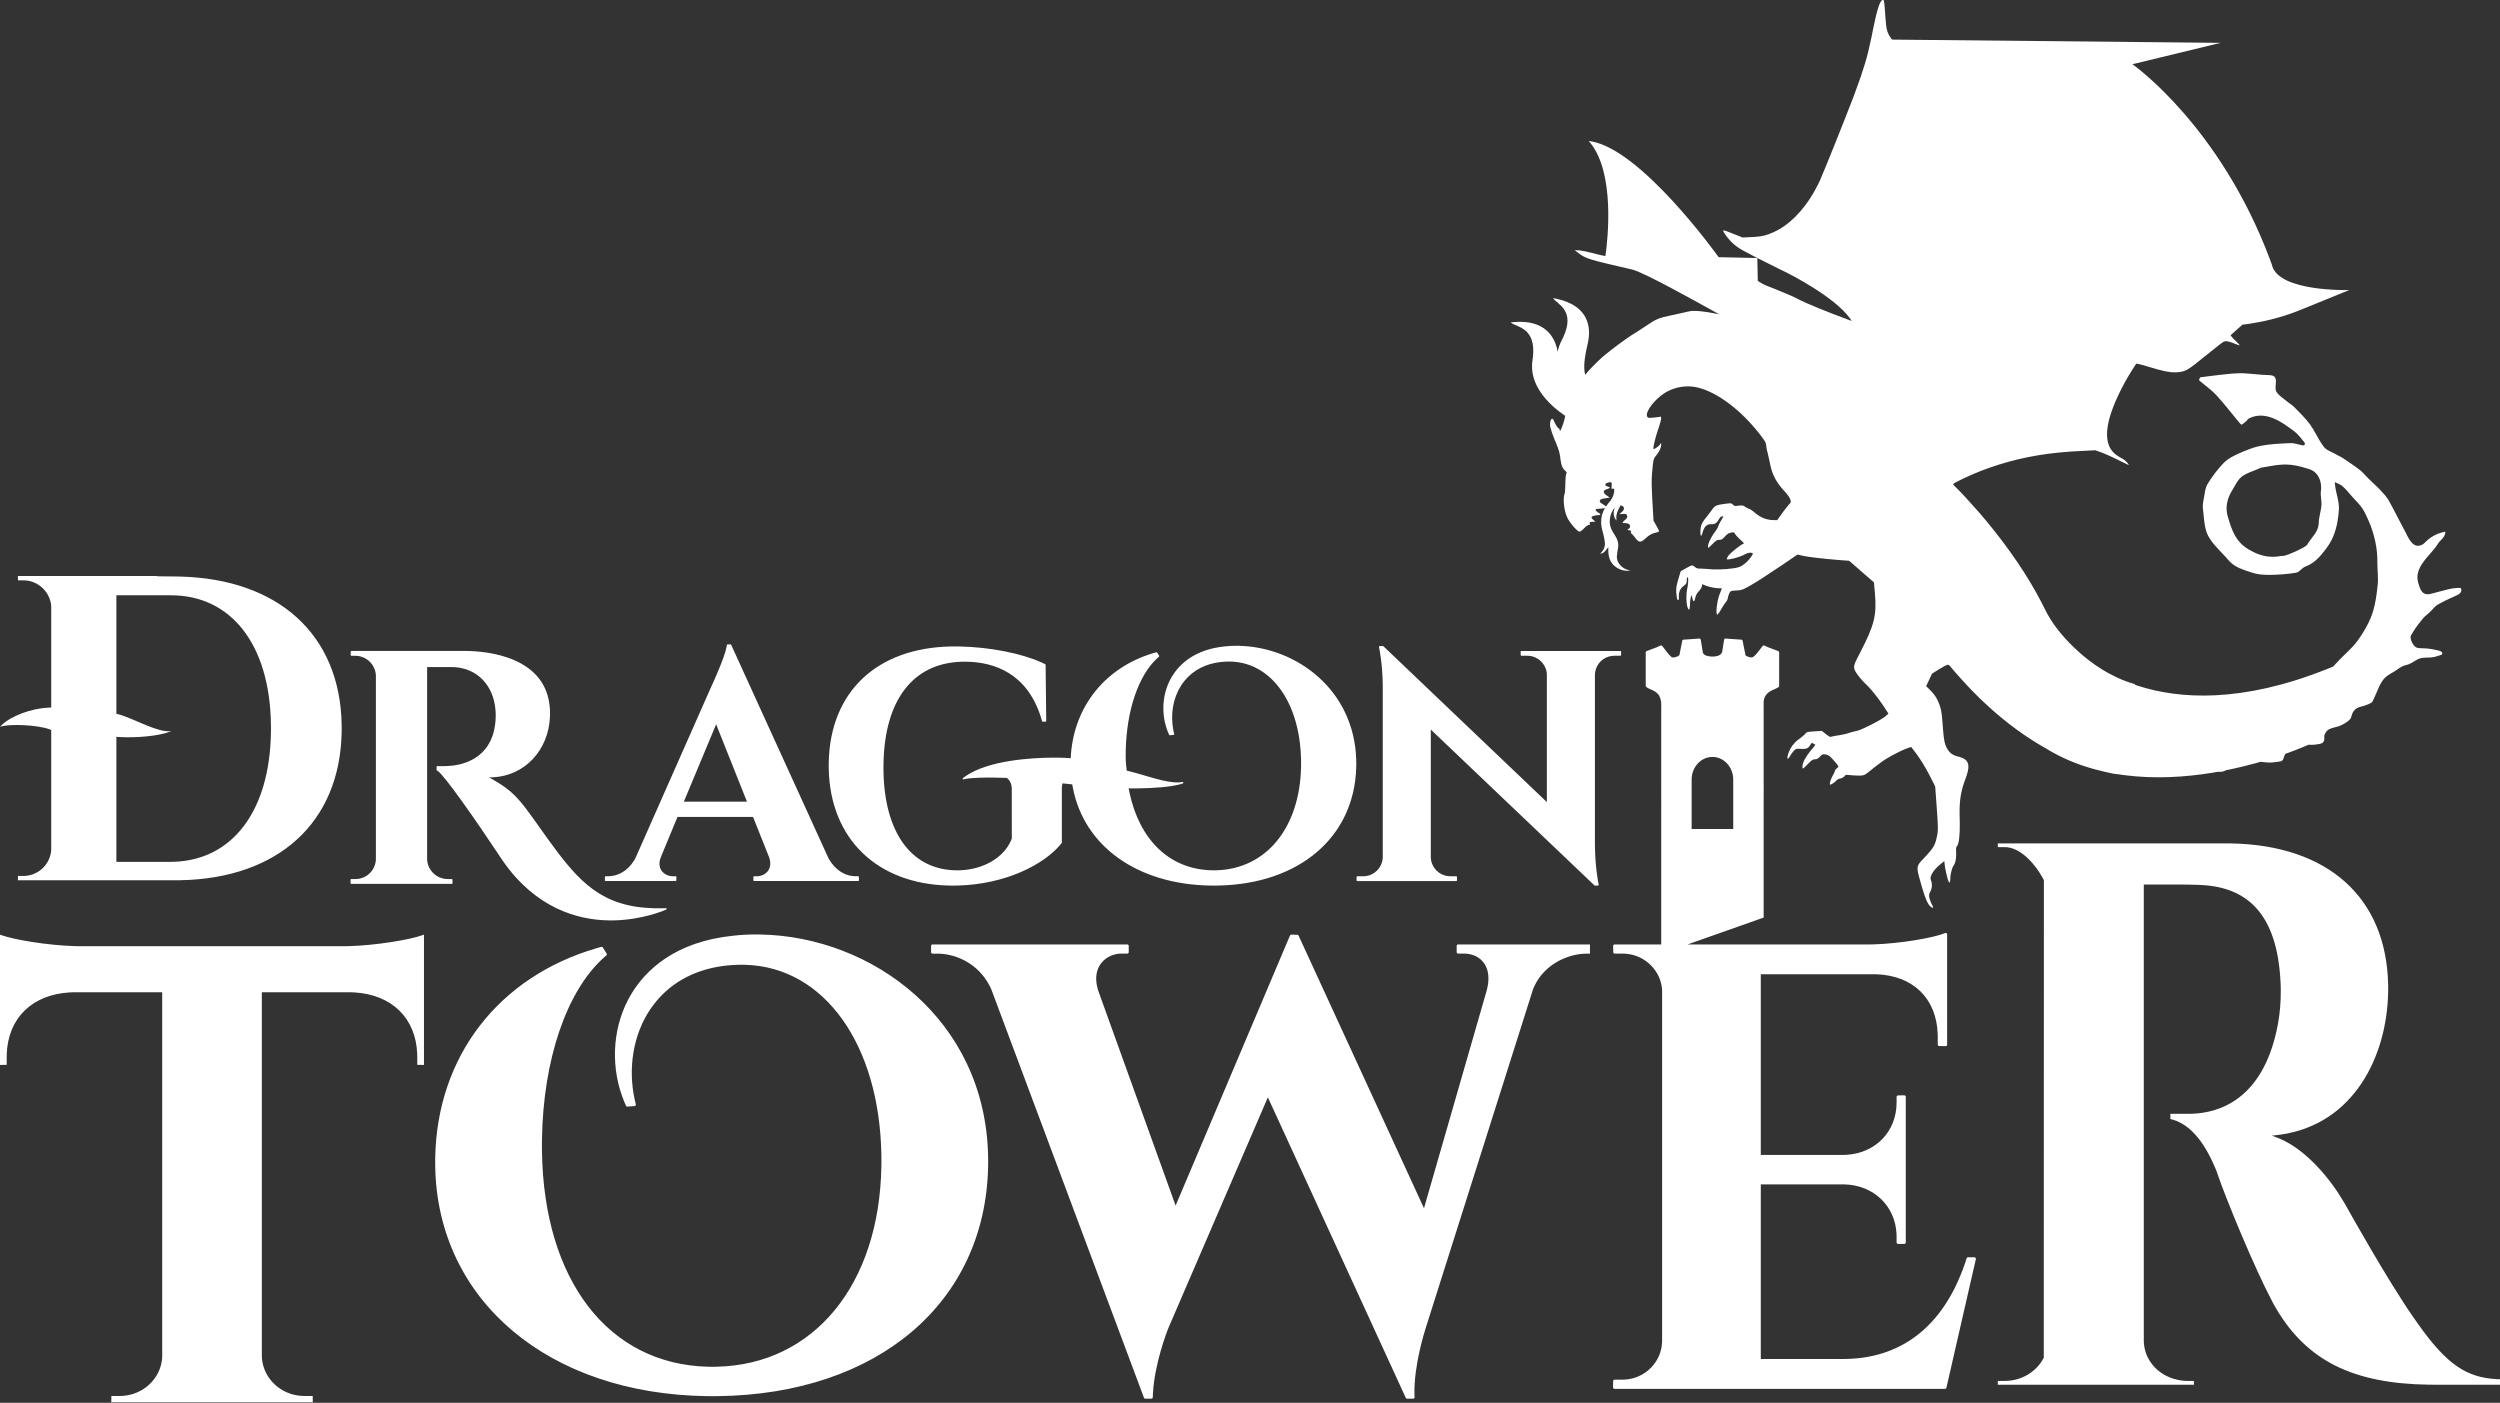 <?xml version="1.0" encoding="UTF-8"?> <svg xmlns="http://www.w3.org/2000/svg" xmlns:xlink="http://www.w3.org/1999/xlink" width="180px" height="101px" viewBox="0 0 180 101"><rect x="0" y="0" width="180" height="101" fill="#333333" stroke="none"/><!-- Generator: Sketch 58 (84663) - https://sketch.com/ --><title>Combined Shape</title><desc>Created with Sketch.</desc><g id="Symbols" stroke="none" stroke-width="1" fill="none" fill-rule="evenodd"><g id="Components-/-Game-Logos-/-Dragon-Tower" fill="#FFFFFF"><path d="M-8.8817842e-15,67.292 L0.125,67.339 C1.069,67.671 3.451,68.064 5.372,68.12 L5.657,68.126 L24.869,68.127 L25.141,68.121 C27.069,68.066 29.464,67.67 30.406,67.337 L30.526,67.292 L30.526,76.675 L30.044,76.669 L30.044,76.129 L30.04,75.898 C29.948,73.31 28.22,71.615 25.515,71.454 L25.267,71.444 L18.852,71.444 L18.852,97.661 L18.863,97.829 C18.995,99.273 20.211,100.418 21.727,100.504 L21.91,100.51 L22.514,100.51 L22.521,100.969 L8.012,100.969 L8.019,100.51 L8.623,100.51 L8.805,100.505 C10.306,100.42 11.514,99.296 11.666,97.871 L11.679,97.698 L11.679,71.444 L5.259,71.444 L5.017,71.454 C2.311,71.612 0.58,73.305 0.486,75.891 L0.482,76.129 L0.482,76.667 L-8.8817842e-15,76.675 L-8.8817842e-15,67.292 Z M92.977,67.292 L93.001,67.293 C93.079,67.295 93.322,67.303 93.389,67.305 L93.407,67.306 L93.445,67.315 L93.477,67.336 L93.499,67.367 L102.527,86.993 L107.035,71.342 L107.087,71.134 C107.24,70.451 107.175,69.866 106.899,69.423 L106.81,69.295 L106.709,69.177 C106.426,68.878 106.029,68.7 105.566,68.664 L105.39,68.657 L104.985,68.657 L104.944,68.649 C104.919,68.638 104.899,68.619 104.888,68.594 L104.88,68.553 L104.88,68.104 L104.888,68.063 C104.899,68.038 104.919,68.018 104.944,68.008 L104.985,68 L114.477,68 L114.477,68.662 L114.251,68.662 L114.076,68.666 C112.775,68.728 111.177,69.472 110.466,71.021 L110.375,71.238 L102.655,95.605 L102.652,95.617 C102.589,95.808 101.789,98.322 101.841,100.378 L101.85,100.596 L101.848,100.625 L101.839,100.651 L101.822,100.674 L101.8,100.691 L101.774,100.702 L101.746,100.706 L101.312,100.706 L101.273,100.699 L101.239,100.677 L101.216,100.645 L91.286,79.007 L84.125,95.615 L84.12,95.625 C84.049,95.802 83.116,98.169 83.01,100.37 L83.002,100.605 L82.993,100.644 C82.982,100.669 82.962,100.688 82.937,100.698 L82.897,100.706 L82.463,100.706 L82.421,100.698 C82.404,100.69 82.389,100.679 82.378,100.663 L82.365,100.638 L71.366,71.211 L71.255,70.983 C70.409,69.351 68.849,68.718 67.669,68.666 L67.51,68.662 L67.143,68.662 L67.102,68.654 C67.077,68.643 67.057,68.623 67.047,68.598 L67.038,68.558 L67.038,68.104 L67.047,68.063 C67.057,68.038 67.077,68.018 67.102,68.008 L67.143,68 L81.164,68 L81.205,68.008 C81.23,68.018 81.25,68.038 81.261,68.063 L81.269,68.104 L81.269,68.553 L81.261,68.594 C81.25,68.619 81.23,68.638 81.205,68.649 L81.164,68.657 L80.76,68.657 L80.596,68.664 C80.115,68.703 79.674,68.915 79.368,69.253 L79.26,69.385 L79.208,69.46 C78.986,69.801 78.806,70.351 79.024,71.161 L79.082,71.353 L84.644,86.803 L92.879,67.356 C92.896,67.317 92.934,67.292 92.977,67.292 Z M54.45,67.281 L54.736,67.284 C62.758,67.422 70.952,73.366 71.144,83.258 L71.147,83.613 L71.145,83.945 C70.974,93.767 63.22,100.376 51.698,100.522 L51.309,100.525 L50.922,100.522 C39.496,100.374 31.512,93.642 31.336,84.01 L31.333,83.685 L31.337,83.32 C31.479,76.061 35.885,70.345 42.935,68.276 L43.29,68.175 L43.304,68.172 L43.317,68.171 L43.352,68.177 L43.382,68.194 L43.406,68.22 L43.679,68.657 L43.692,68.691 C43.697,68.715 43.693,68.741 43.681,68.762 L43.657,68.791 L43.459,68.963 C40.783,71.37 39.105,76.319 39.022,82.042 L39.019,82.484 L39.022,82.869 C39.146,92.194 43.809,98.241 50.999,98.405 L51.3,98.409 L51.602,98.405 C58.608,98.245 63.326,92.494 63.459,83.951 L63.462,83.577 L63.46,83.201 C63.339,75.217 59.363,69.635 53.675,69.466 L53.407,69.462 L53.091,69.467 L52.771,69.482 L52.449,69.506 C50.22,69.713 48.398,70.645 47.15,72.219 L46.975,72.448 L46.806,72.69 C45.602,74.492 45.196,76.881 45.702,79.195 L45.777,79.51 L45.78,79.54 L45.774,79.569 L45.76,79.596 L45.739,79.618 L45.713,79.632 L45.683,79.638 L45.661,79.64 C45.575,79.646 45.263,79.669 45.185,79.675 L45.167,79.676 L45.128,79.668 L45.095,79.647 L45.072,79.615 L44.949,79.332 C43.964,76.964 44.064,74.207 45.216,71.995 L45.366,71.721 L45.454,71.571 C46.484,69.858 48.588,67.8 52.814,67.368 C53.348,67.31 53.899,67.281 54.45,67.281 Z M124.239,45.973 L124.26,45.975 C124.294,45.978 124.359,45.985 124.359,45.985 L124.359,45.985 L125.373,46.055 L125.407,46.063 C125.438,46.076 125.462,46.104 125.469,46.138 L125.469,46.138 L125.676,47.179 L125.738,47.229 L125.738,47.229 L125.809,47.267 L125.826,47.272 L125.826,47.272 L125.843,47.278 L125.925,47.304 L125.925,47.304 L126.005,47.327 L126.066,47.336 C126.106,47.339 126.147,47.335 126.186,47.326 L126.186,47.326 L126.3,47.241 C126.445,47.118 126.563,46.963 126.685,46.8 L126.685,46.8 L126.795,46.656 L126.795,46.656 L126.911,46.51 L126.934,46.488 C126.952,46.477 126.972,46.471 126.993,46.471 L126.993,46.471 L127.015,46.473 L127.015,46.473 L127.036,46.481 L127.327,46.612 L128.031,46.878 L128.067,46.901 C128.087,46.92 128.099,46.946 128.099,46.975 L128.099,46.975 L128.099,49.387 L128.092,49.423 C128.084,49.447 128.067,49.466 128.044,49.478 L128.044,49.478 L127.928,49.546 C127.855,49.587 127.791,49.62 127.725,49.644 L127.725,49.644 L127.582,49.702 C127.356,49.808 127.191,49.955 127.084,50.146 L127.084,50.146 L127.078,50.158 L127.078,50.158 L127.073,50.169 L127.055,50.21 L127.055,50.21 L127.04,50.253 L127.002,50.388 L127.002,50.388 L126.98,50.528 L126.983,51.027 L126.983,56.417 L126.985,56.526 C126.987,56.766 126.985,57.129 126.983,57.492 L126.983,57.492 L126.982,57.693 C126.98,58.025 126.979,58.338 126.982,58.533 L126.982,58.533 L126.986,58.546 L126.986,58.546 L126.988,58.56 L126.988,58.581 L126.988,58.581 L126.983,58.601 L126.983,66.065 L121.509,68 L134.607,68 L134.867,67.996 C136.799,67.944 139.23,67.523 140.047,67.182 L140.047,67.182 L140.067,67.176 L140.067,67.176 L140.088,67.174 L140.118,67.179 L140.118,67.179 L140.146,67.192 L140.171,67.215 C140.185,67.233 140.193,67.256 140.193,67.278 L140.193,67.278 L140.193,75.218 L140.189,75.245 C140.184,75.263 140.175,75.279 140.162,75.292 L140.162,75.292 L140.14,75.308 C140.124,75.317 140.106,75.322 140.088,75.322 L140.088,75.322 L140.068,75.322 C139.978,75.321 139.622,75.315 139.622,75.315 L139.622,75.315 L139.581,75.307 C139.544,75.29 139.518,75.254 139.518,75.211 L139.518,75.211 L139.518,74.678 L139.514,74.444 C139.423,71.895 137.762,70.257 135.129,70.148 L135.129,70.148 L126.777,70.149 L126.777,83.153 L132.764,83.153 L132.975,83.144 C135.068,83.009 136.562,81.449 136.555,79.366 L136.555,79.366 L136.555,78.972 L136.564,78.932 C136.58,78.895 136.617,78.869 136.659,78.868 L136.659,78.868 L136.684,78.868 C136.779,78.866 137.11,78.862 137.11,78.862 L137.11,78.862 L137.137,78.866 C137.155,78.87 137.171,78.879 137.184,78.892 L137.184,78.892 L137.201,78.914 C137.21,78.93 137.216,78.948 137.216,78.966 L137.216,78.966 L137.216,89.461 L137.212,89.489 C137.207,89.506 137.197,89.522 137.184,89.535 L137.184,89.535 L137.162,89.552 C137.146,89.561 137.128,89.566 137.11,89.566 L137.11,89.566 L137.085,89.565 C136.99,89.564 136.659,89.56 136.659,89.56 L136.659,89.56 L136.619,89.552 C136.582,89.536 136.555,89.499 136.555,89.456 L136.555,89.456 L136.555,89.063 L136.551,88.859 C136.46,86.834 134.92,85.34 132.818,85.277 L132.818,85.277 L126.777,85.277 L126.777,97.847 L132.705,97.847 L132.997,97.843 C137.163,97.732 140.133,95.232 141.599,90.595 L141.599,90.595 L141.614,90.565 C141.633,90.539 141.665,90.522 141.699,90.522 L141.699,90.522 L142.161,90.525 L142.191,90.53 C142.211,90.536 142.229,90.548 142.242,90.564 L142.242,90.564 L142.258,90.591 C142.266,90.61 142.267,90.631 142.263,90.652 L142.263,90.652 L140.142,99.917 L140.128,99.95 C140.109,99.979 140.076,99.998 140.039,99.998 L140.039,99.998 L116.245,99.998 L116.217,99.994 C116.199,99.99 116.183,99.98 116.17,99.967 L116.17,99.967 L116.153,99.945 C116.144,99.929 116.139,99.911 116.139,99.892 L116.139,99.892 L116.147,99.438 L116.156,99.398 C116.172,99.362 116.209,99.335 116.252,99.335 L116.252,99.335 L116.833,99.335 L117.003,99.33 C118.462,99.244 119.644,98.045 119.672,96.582 L119.672,96.582 L119.672,71.266 L119.656,71.099 C119.476,69.721 118.271,68.66 116.84,68.66 L116.84,68.66 L116.26,68.66 L116.219,68.652 C116.182,68.636 116.155,68.6 116.154,68.558 L116.154,68.558 L116.147,68.106 L116.15,68.079 C116.155,68.061 116.164,68.045 116.177,68.031 L116.177,68.031 L116.199,68.015 C116.215,68.005 116.233,68 116.252,68 L116.252,68 L119.608,68 L119.608,58.594 L119.605,58.577 L119.605,58.577 L119.604,58.56 L119.606,58.549 L119.606,58.549 L119.608,58.539 L119.61,58.424 C119.612,58.175 119.61,57.811 119.608,57.451 L119.608,57.451 L119.607,57.276 C119.606,56.93 119.605,56.606 119.608,56.415 L119.608,56.415 L119.608,51.445 L119.609,51.381 L119.609,50.684 L119.599,50.526 C119.579,50.37 119.531,50.223 119.463,50.088 L119.463,50.088 L119.393,49.994 C119.266,49.843 119.093,49.725 118.866,49.644 L118.866,49.644 L118.769,49.602 C118.706,49.572 118.649,49.539 118.603,49.511 L118.603,49.511 L118.571,49.489 C118.535,49.461 118.492,49.415 118.492,49.387 L118.492,49.387 L118.492,46.975 L118.5,46.934 C118.511,46.909 118.532,46.889 118.559,46.878 L118.559,46.878 L119.269,46.61 L119.554,46.481 L119.576,46.473 L119.576,46.473 L119.598,46.471 L119.628,46.476 C119.648,46.481 119.666,46.493 119.68,46.51 L119.68,46.51 L119.795,46.656 L119.795,46.656 L119.905,46.8 L120.017,46.947 C120.128,47.09 120.24,47.221 120.368,47.323 L120.368,47.323 L120.442,47.337 C120.491,47.342 120.543,47.338 120.593,47.324 L120.593,47.324 L120.648,47.308 L120.69,47.295 L120.69,47.295 L120.732,47.282 L120.802,47.253 C120.846,47.23 120.885,47.199 120.918,47.162 L120.918,47.162 L121.122,46.138 L121.134,46.106 C121.151,46.077 121.182,46.057 121.217,46.055 L121.217,46.055 L122.194,45.988 L122.218,45.986 C122.261,45.982 122.349,45.973 122.351,45.973 L122.351,45.973 L122.388,45.98 C122.423,45.993 122.449,46.023 122.455,46.061 L122.455,46.061 L122.608,47.009 L122.648,47.068 C122.693,47.124 122.752,47.166 122.82,47.193 L122.82,47.193 L122.898,47.216 L122.898,47.216 L122.98,47.239 L123.12,47.263 C123.308,47.286 123.498,47.273 123.681,47.22 L123.681,47.22 L123.718,47.207 L123.718,47.207 L123.754,47.193 L123.82,47.16 C123.903,47.109 123.965,47.029 123.996,46.934 L123.996,46.934 L124.135,46.061 C124.143,46.01 124.188,45.973 124.239,45.973 L124.239,45.973 Z M155.49,60.723 L155.49,60.724 L160.27,60.723 L160.616,60.726 C167.606,60.846 171.811,64.613 171.945,70.874 L171.948,71.184 L171.946,71.446 C171.859,76.082 169.458,80.935 164.221,81.69 L163.928,81.727 L163.573,81.768 L163.907,81.891 L164.167,81.995 C166.062,82.815 167.745,84.822 168.765,86.56 L168.907,86.806 L168.913,86.817 C169.062,87.086 171.889,92.156 173.766,94.851 L173.893,95.03 L174.099,95.324 C176.139,98.196 177.538,99.182 179.774,99.298 L180,99.306 L180,99.699 L175.271,99.699 L174.886,99.697 C169.416,99.623 166.093,97.967 163.882,94.213 L163.73,93.947 L163.604,93.714 C162.317,91.294 160.256,86.282 159.667,84.542 L159.613,84.379 L159.496,84.093 C158.674,82.136 157.652,80.969 156.45,80.619 L156.268,80.572 L156.268,80.192 L157.692,80.192 L157.805,80.19 C159.713,80.136 162.901,79.22 163.963,73.978 L164.024,73.658 L164.05,73.502 C164.136,72.967 164.228,72.206 164.216,71.256 L164.208,70.933 L164.194,70.617 C163.939,65.946 161.935,63.901 158.521,63.722 L158.291,63.712 L158.147,63.706 C157.424,63.68 155.997,63.681 154.729,63.685 L154.439,63.687 L154.353,63.687 L154.353,96.557 L154.362,96.732 C154.458,97.892 155.267,98.872 156.442,99.253 L156.631,99.308 L156.854,99.36 C156.999,99.39 157.134,99.409 157.266,99.419 L157.461,99.426 L157.961,99.426 L157.966,99.699 L143.841,99.699 L143.845,99.426 L144.355,99.426 L144.564,99.419 C145.599,99.352 146.544,98.787 147.055,97.929 L147.152,97.754 L147.16,63.398 L147.152,63.361 L147.074,63.213 C146.561,62.267 145.585,61.121 144.526,61.004 L144.359,60.994 L143.845,60.994 L143.839,60.723 L155.49,60.723 Z M33.459,46.868 L33.551,46.868 C35.058,46.882 39.416,47.261 39.597,51.112 L39.603,51.363 L39.598,51.586 C39.499,54.026 37.778,55.857 35.485,55.966 L35.268,55.971 L35.205,55.971 L35.428,56.094 C36.937,56.944 37.383,57.513 38.631,59.265 L38.815,59.523 L38.995,59.776 C39.078,59.892 39.163,60.013 39.253,60.138 L39.39,60.329 L39.578,60.589 C41.686,63.502 43.338,65.293 47.068,65.393 L47.403,65.397 L47.668,65.395 L47.94,65.387 L47.942,65.387 L47.966,65.392 L47.985,65.407 L47.996,65.429 L47.996,65.454 L47.985,65.476 L47.965,65.492 C47.827,65.553 46.284,66.216 44.235,66.267 L43.987,66.27 L43.801,66.268 C41.614,66.226 38.611,65.424 36.225,62.013 L36.022,61.714 L35.885,61.507 C34.266,59.064 31.964,55.771 31.51,55.505 L31.476,55.49 L31.454,55.479 L31.44,55.46 L31.435,55.437 L31.435,55.213 L31.442,55.186 L31.461,55.167 L31.488,55.159 L31.509,55.159 C31.576,55.159 31.788,55.161 31.847,55.161 L31.862,55.161 L32.038,55.16 L32.215,55.152 L32.288,55.149 C33.015,55.115 35.01,54.821 35.552,52.675 L35.602,52.447 L35.619,52.353 C35.654,52.153 35.693,51.88 35.691,51.504 L35.687,51.307 L35.674,51.106 C35.524,49.325 34.353,48.119 32.688,48.032 L32.501,48.027 L30.753,48.027 L30.753,61.85 L30.762,61.988 C30.839,62.672 31.398,63.219 32.09,63.284 L32.23,63.291 L32.523,63.291 L32.551,63.298 L32.571,63.318 L32.578,63.345 L32.582,63.583 L32.578,63.604 L32.566,63.622 L32.548,63.634 L32.527,63.639 L25.293,63.639 L25.266,63.631 L25.246,63.612 L25.239,63.584 L25.239,63.346 L25.246,63.318 L25.266,63.298 L25.293,63.291 L25.597,63.291 L25.736,63.284 C26.425,63.221 26.971,62.688 27.054,61.999 L27.064,61.859 L27.064,48.657 L27.055,48.519 C26.976,47.838 26.42,47.292 25.736,47.224 L25.597,47.217 L25.305,47.217 L25.277,47.209 L25.258,47.19 L25.25,47.162 L25.25,46.923 L25.258,46.896 L25.277,46.876 L25.305,46.869 L33.459,46.868 Z M135.564,-4.26325641e-14 L135.6,0.01 L135.636,0.034 L135.642,0.046 C135.664,0.118 135.699,0.475 135.728,0.914 L135.737,1.063 L135.751,1.261 C135.812,2.131 135.868,2.346 136.155,2.754 L136.225,2.852 L159.887,3.085 L153.535,4.624 C153.719,4.754 159.842,9.131 163.415,18.622 L163.575,19.056 L163.619,19.213 C164.247,20.981 168.878,20.89 169.135,20.884 L169.146,20.884 L165.651,22.307 L165.201,22.482 C164.146,22.874 163.05,23.15 161.935,23.314 L161.456,23.377 L161.356,23.466 L161.247,23.562 L161.133,23.663 L161.044,23.74 C160.841,23.916 160.672,24.067 160.624,24.118 L160.611,24.134 L160.613,24.15 C160.629,24.193 160.721,24.303 160.85,24.429 L160.931,24.507 L161,24.573 C161.132,24.703 161.231,24.811 161.252,24.848 L161.255,24.86 L161.238,24.861 C161.194,24.854 161.073,24.814 160.927,24.757 L160.726,24.678 C160.577,24.622 160.426,24.581 160.328,24.568 L160.266,24.565 L160.231,24.567 L160.199,24.57 C160.064,24.593 159.886,24.739 158.409,25.929 L158.226,26.077 L158.063,26.206 C157.504,26.648 157.256,26.765 156.808,26.799 L156.667,26.807 L156.581,26.809 C156.175,26.812 155.744,26.722 154.715,26.414 L154.486,26.344 L154.369,26.309 C154.102,26.231 153.881,26.182 153.819,26.188 L153.802,26.193 L153.578,26.539 C153.161,27.195 152.845,27.763 152.551,28.382 L152.377,28.76 L152.273,29.002 C151.542,30.748 151.518,31.963 152.208,32.616 L152.307,32.702 L152.404,32.775 C152.513,32.853 152.633,32.927 152.72,32.973 L152.778,33.002 L152.84,33.033 C153.001,33.131 153.244,33.374 153.264,33.457 L153.261,33.48 L153.248,33.477 C153.188,33.455 152.931,33.33 152.611,33.17 L152.488,33.108 L152.326,33.028 C151.988,32.863 151.611,32.695 151.382,32.605 L151.294,32.572 L150.859,32.418 L149.513,32.488 L148.98,32.521 C146.884,32.67 145.06,33.039 143.227,33.683 L142.726,33.866 L142.586,33.921 C141.857,34.209 140.815,34.697 140.657,34.823 L140.638,34.842 L140.636,34.866 C140.643,34.896 140.677,34.945 140.726,34.995 L140.78,35.046 L140.843,35.105 C141.154,35.405 141.947,36.265 142.489,36.89 L142.619,37.041 L143.035,37.534 C144.675,39.51 146.019,41.499 147.005,43.408 L147.244,43.884 L147.391,44.168 C147.907,45.114 148.686,46.058 149.702,46.962 L150.013,47.232 L150.359,47.513 C150.709,47.785 151.068,48.032 151.434,48.252 L151.801,48.464 L152.001,48.565 L152.258,48.696 L152.517,48.821 L152.776,48.935 L152.777,48.935 L152.778,48.936 L153.093,49.058 L153.409,49.167 L153.723,49.26 L153.722,49.307 L153.929,49.376 C156.925,50.345 161.395,50.628 167.55,48.17 L167.982,47.994 L168.215,47.748 L168.449,47.502 L168.718,47.231 C169.01,46.946 169.311,46.666 169.568,46.358 L169.752,46.121 L169.927,45.871 C170.214,45.448 170.474,45.002 170.669,44.538 L170.778,44.258 L170.888,43.912 C171.02,43.445 171.095,42.958 171.153,42.473 L171.194,42.11 L171.213,41.786 C171.218,41.496 171.194,41.203 171.179,40.911 L171.169,40.473 L171.165,40.152 C171.127,39.096 170.836,38.096 170.381,37.143 L170.223,36.827 L170.097,36.617 C169.924,36.361 169.698,36.129 169.481,35.895 L169.268,35.659 L169.119,35.484 C169.019,35.368 168.917,35.253 168.808,35.145 L168.64,34.989 L168.519,34.905 C168.432,34.855 168.335,34.816 168.24,34.775 L168.099,34.712 L168.125,34.931 L168.155,35.149 L168.198,35.371 C168.277,35.741 168.387,36.113 168.403,36.479 L168.4,36.697 L168.38,36.937 C168.303,37.733 168.135,38.512 167.679,39.22 L167.534,39.431 L167.406,39.601 C167.064,40.051 166.708,40.455 166.182,40.71 L165.976,40.798 L165.86,40.859 C165.706,40.962 165.573,41.129 165.419,41.202 L165.323,41.233 L164.956,41.289 C164.587,41.338 164.214,41.366 163.841,41.381 L163.468,41.391 L163.214,41.391 C162.94,41.385 162.663,41.36 162.402,41.299 L162.209,41.246 L162.016,41.186 C161.5,41.024 160.98,40.854 160.582,40.473 L160.439,40.32 L160.25,40.104 C159.863,39.677 159.427,39.276 159.124,38.812 L158.985,38.575 L158.888,38.355 C158.724,37.917 158.694,37.414 158.644,36.928 L158.61,36.639 L158.599,36.488 C158.598,36.353 158.616,36.215 158.639,36.079 L158.677,35.877 L158.708,35.699 C158.746,35.46 158.78,35.214 158.869,34.999 L158.947,34.844 L159.148,34.527 C159.357,34.213 159.588,33.91 159.838,33.624 L160.094,33.345 L160.244,33.206 C160.455,33.027 160.708,32.881 160.964,32.756 L161.157,32.666 L161.476,32.527 C161.819,32.381 162.171,32.247 162.53,32.155 L162.801,32.094 L163.222,32.026 C163.646,31.969 164.077,31.941 164.507,31.922 L164.937,31.905 L165.103,31.912 C165.252,31.93 165.402,31.973 165.553,32.013 L165.778,32.065 L165.819,32.068 C165.848,32.067 165.88,32.062 165.901,32.052 L165.924,32.033 L165.94,31.993 C165.949,31.963 165.952,31.928 165.946,31.9 L165.931,31.866 L165.793,31.699 C165.657,31.53 165.522,31.358 165.367,31.21 L165.205,31.07 L164.973,30.896 C164.661,30.665 164.338,30.441 163.994,30.264 L163.733,30.141 L163.583,30.081 C163.079,29.896 162.537,29.849 162.02,30.083 L161.866,30.162 L161.828,30.2 L161.798,30.25 L161.762,30.295 L161.644,30.398 C161.591,30.443 161.537,30.487 161.48,30.526 L161.392,30.579 L161.373,30.573 C161.34,30.551 161.276,30.482 161.223,30.419 L161.174,30.361 L160.775,29.874 C160.51,29.547 160.248,29.22 159.975,28.9 L159.556,28.429 L159.33,28.206 C159.121,28.014 158.892,27.838 158.668,27.658 L158.337,27.382 L158.334,27.353 C158.34,27.305 158.375,27.217 158.406,27.182 L158.429,27.166 L159.107,27.077 L159.787,26.996 L160.467,26.923 L160.824,26.892 C160.982,26.88 161.142,26.873 161.3,26.872 L161.538,26.876 L162.111,26.918 C162.365,26.941 162.619,26.968 162.874,26.985 L163.256,27.002 L163.343,27.005 C163.625,27.017 163.827,27.068 163.862,27.354 L163.867,27.459 L163.862,27.571 L163.843,27.803 C163.836,27.919 163.836,28.031 163.866,28.126 L163.906,28.214 L164.006,28.347 C164.143,28.505 164.325,28.638 164.501,28.773 L164.673,28.91 L164.842,29.038 C164.919,29.092 164.997,29.145 165.069,29.204 L165.171,29.297 L165.412,29.542 C165.653,29.786 165.896,30.031 166.113,30.291 L166.322,30.558 L166.531,30.874 C166.742,31.219 166.922,31.586 167.141,31.925 L167.315,32.173 L167.405,32.27 C167.565,32.415 167.798,32.511 168.012,32.618 L168.169,32.701 L168.354,32.801 L168.54,32.898 L168.719,33.005 L169.121,33.274 C169.299,33.394 169.476,33.516 169.649,33.642 L169.905,33.835 L170.071,33.98 L170.302,34.219 L170.531,34.46 L170.799,34.715 C170.919,34.827 171.04,34.939 171.156,35.054 L171.328,35.229 L171.473,35.383 C171.619,35.538 171.763,35.696 171.882,35.865 L171.993,36.039 L172.385,36.768 L172.765,37.502 L173.15,38.234 L173.19,38.31 C173.408,38.738 173.712,39.473 174.3,39.259 L174.413,39.208 L174.508,39.143 L174.593,39.066 L174.675,38.985 L174.814,38.858 C175.103,38.615 175.45,38.434 175.822,38.334 L176.01,38.291 L176.032,38.288 L176.052,38.293 L176.064,38.308 L176.068,38.327 L176.066,38.348 L176.043,38.446 C176.023,38.511 175.996,38.574 175.961,38.632 L175.904,38.717 L175.817,38.816 L175.725,38.911 L175.636,39.008 L175.545,39.131 L175.46,39.259 L175.292,39.488 C175.174,39.637 175.048,39.78 174.923,39.923 L174.736,40.138 L174.591,40.315 C174.44,40.507 174.303,40.709 174.204,40.927 L174.137,41.093 L174.094,41.238 C174.039,41.468 174.043,41.692 174.099,41.92 L174.15,42.092 L174.182,42.188 C174.248,42.382 174.321,42.585 174.5,42.704 L174.599,42.755 L174.702,42.781 C174.877,42.803 175.097,42.741 175.276,42.69 L175.402,42.655 L175.649,42.59 C176.061,42.479 176.475,42.357 176.903,42.332 L177.161,42.329 L177.185,42.361 L177.201,42.396 L177.215,42.457 C177.221,42.52 177.204,42.587 177.171,42.644 L177.132,42.697 L177.057,42.766 C177.003,42.807 176.941,42.84 176.877,42.869 L176.78,42.912 L176.392,43.086 L176.009,43.272 L175.633,43.468 L175.525,43.529 L175.422,43.597 L175.296,43.706 L175.183,43.827 L175.072,43.951 L174.924,44.094 L174.768,44.229 L174.612,44.363 L174.491,44.487 L174.378,44.622 L174.269,44.758 L174.083,44.995 C173.963,45.157 173.851,45.323 173.746,45.493 L173.592,45.751 L173.569,45.813 C173.521,46.044 173.744,46.487 173.956,46.608 L174.019,46.635 L174.209,46.666 C174.34,46.679 174.477,46.679 174.61,46.684 L174.803,46.697 L175.08,46.735 C175.203,46.755 175.325,46.778 175.445,46.807 L175.625,46.855 L175.693,46.878 C175.723,46.889 175.751,46.903 175.776,46.921 L175.809,46.952 L175.832,46.987 C175.849,47.025 175.85,47.07 175.83,47.104 L175.803,47.132 L175.78,47.144 L175.755,47.154 L175.59,47.209 C175.48,47.246 175.369,47.279 175.256,47.303 L175.084,47.331 L174.915,47.342 C174.746,47.348 174.575,47.342 174.409,47.366 L174.246,47.401 L174.077,47.468 C173.914,47.548 173.766,47.659 173.605,47.746 L173.44,47.823 L173.291,47.87 L173.141,47.911 L172.973,47.977 C172.83,48.045 172.699,48.139 172.568,48.228 L172.37,48.357 L172.205,48.453 C172.028,48.557 171.851,48.666 171.708,48.807 L171.608,48.92 L171.466,49.125 C171.303,49.391 171.187,49.69 171.062,49.983 L170.931,50.272 L170.897,50.346 C170.863,50.423 170.829,50.504 170.779,50.559 L170.723,50.604 L170.556,50.687 C170.442,50.739 170.323,50.784 170.201,50.821 L170.019,50.871 L169.9,50.905 C169.599,51.004 169.424,51.173 169.328,51.485 L169.296,51.608 L169.261,51.697 C169.166,51.872 168.921,52.028 168.701,52.149 L168.593,52.207 L168.415,52.283 C168.216,52.35 167.998,52.383 167.805,52.457 L167.666,52.522 L167.603,52.566 C167.479,52.667 167.364,52.847 167.347,52.991 L167.346,53.059 L167.354,53.163 C167.36,53.544 167.065,53.559 166.785,53.597 L166.709,53.609 L166.544,53.624 L166.377,53.625 L166.209,53.621 C166.135,53.655 165.601,53.895 164.732,54.21 L164.541,54.278 L164.46,54.465 L164.389,54.662 L164.368,54.702 C164.34,54.743 164.294,54.783 164.248,54.804 L164.204,54.818 L163.975,54.852 C163.821,54.874 163.667,54.895 163.513,54.902 L163.284,54.9 L163.026,54.879 L162.767,54.848 L162.384,54.956 C161.863,55.099 161.301,55.239 160.707,55.367 L160.256,55.461 L160.157,55.512 C160.056,55.556 159.947,55.578 159.83,55.576 L159.71,55.565 L159.266,55.641 C157.324,55.957 155.147,56.094 152.967,55.813 L152.464,55.74 L152.359,55.731 L152.261,55.721 L152.175,55.707 C152.048,55.685 151.871,55.646 151.669,55.598 L151.514,55.559 L151.092,55.459 C149.966,55.177 148.859,54.762 147.802,54.177 L147.408,53.95 L147.41,53.947 L147.413,53.945 L146.955,53.684 C145.433,52.789 143.949,51.647 142.528,50.264 L142.103,49.841 L141.99,49.726 C141.512,49.234 140.769,48.411 140.489,48.063 L140.43,47.987 L140.381,47.935 C140.346,47.903 140.308,47.879 140.276,47.867 L140.233,47.858 L140.205,47.865 C140.129,47.893 139.942,47.993 139.733,48.116 L139.626,48.179 L139.106,48.501 L138.897,48.952 L138.681,49.402 L138.945,49.661 L139.07,49.788 C139.306,50.04 139.463,50.288 139.594,50.617 L139.657,50.789 L139.683,50.864 C139.772,51.136 139.809,51.375 139.86,52.036 L139.875,52.228 L139.89,52.432 C139.955,53.271 140.017,53.583 140.181,53.878 L140.224,53.952 L140.301,54.064 C140.435,54.237 140.597,54.351 140.808,54.422 L140.941,54.46 L141.064,54.491 C141.729,54.677 141.869,55.039 141.59,55.859 L141.533,56.019 L141.451,56.245 C141.168,57.056 141.075,57.669 141.091,58.674 L141.098,58.958 L141.103,59.172 C141.12,60.079 141.053,60.708 140.917,60.903 L140.885,60.94 L140.864,60.97 C140.841,61.021 140.832,61.117 140.836,61.258 L140.841,61.372 L140.846,61.526 C140.845,61.83 140.79,62.108 140.693,62.276 L140.642,62.35 L140.607,62.405 C140.513,62.592 140.406,63.075 140.419,63.298 L140.419,63.358 C140.417,63.399 140.41,63.441 140.4,63.473 L140.384,63.514 L140.367,63.536 C140.345,63.553 140.323,63.529 140.293,63.456 L140.268,63.392 L140.218,63.231 C140.15,62.994 140.081,62.685 140.043,62.438 L140.021,62.267 L139.988,61.997 L139.639,62.286 L139.531,62.381 C139.188,62.701 138.974,63.062 139,63.278 L139.018,63.345 L139.06,63.462 C139.115,63.663 139.107,63.884 139.038,64.072 L138.989,64.181 L138.945,64.265 C138.897,64.368 138.886,64.442 138.9,64.556 L138.915,64.65 L138.946,64.76 C138.97,64.84 139.004,64.927 139.038,65.002 L139.089,65.103 L139.126,65.17 C139.21,65.336 139.19,65.402 139.078,65.333 L139.031,65.3 L138.983,65.259 C138.779,65.068 138.615,64.679 138.365,63.817 L138.306,63.609 L138.255,63.428 C137.965,62.397 137.971,62.37 138.475,61.838 L138.569,61.738 L138.708,61.59 C139.229,61.027 139.344,60.811 139.465,60.192 L139.495,60.029 L139.504,59.976 C139.543,59.706 139.534,59.374 139.46,58.364 L139.445,58.152 L139.335,56.632 L139.034,56.032 L138.902,55.772 C138.627,55.248 138.298,54.707 138.003,54.302 L137.859,54.112 L137.606,53.781 L137.336,53.871 L137.214,53.915 C136.854,54.058 136.209,54.39 135.797,54.644 L135.636,54.747 L135.544,54.809 C135.38,54.923 135.14,55.103 134.924,55.273 L134.769,55.398 L134.651,55.495 C134.294,55.786 134.223,55.824 134.021,55.838 L133.949,55.842 L133.833,55.844 C133.719,55.844 133.578,55.838 133.445,55.829 L133.256,55.814 L133.15,55.802 C132.959,55.783 132.885,55.787 132.857,55.817 L132.847,55.834 L132.824,55.873 C132.767,55.939 132.623,56.022 132.508,56.055 L132.43,56.069 L132.384,56.079 C132.351,56.091 132.313,56.113 132.281,56.139 L132.237,56.181 L132.182,56.239 C132.056,56.359 131.854,56.488 131.782,56.495 L131.759,56.491 L131.747,56.464 C131.733,56.375 131.82,56.108 131.932,55.889 L131.981,55.799 L132.024,55.723 C132.066,55.642 132.1,55.566 132.11,55.522 L132.114,55.496 L132.122,55.46 C132.134,55.433 132.158,55.401 132.188,55.372 L132.239,55.331 L132.289,55.292 C132.32,55.265 132.344,55.238 132.356,55.217 L132.365,55.191 L132.35,55.156 C132.279,55.03 131.963,54.658 131.786,54.491 L131.719,54.434 L131.652,54.392 C131.6,54.365 131.537,54.342 131.478,54.327 L131.394,54.312 L131.32,54.309 C131.233,54.31 131.179,54.334 131.101,54.41 L131.037,54.477 L130.965,54.55 C130.897,54.612 130.837,54.645 130.762,54.659 L130.681,54.669 L130.628,54.673 C130.511,54.69 130.427,54.748 130.229,54.945 L130.137,55.038 L130.057,55.12 C129.836,55.343 129.793,55.369 129.781,55.294 L129.779,55.265 L129.78,55.161 C129.805,54.871 129.997,54.503 130.346,54.074 L130.484,53.91 L130.542,53.842 C130.651,53.713 130.71,53.621 130.698,53.598 L130.686,53.593 L130.636,53.585 L130.583,53.56 L130.536,53.524 L130.51,53.501 C130.471,53.472 130.442,53.487 130.382,53.574 L130.342,53.635 L130.29,53.714 C130.169,53.882 130.058,53.928 129.781,53.923 L129.669,53.919 L129.566,53.913 C129.356,53.904 129.304,53.917 129.21,54.006 L129.159,54.056 L129.089,54.134 C129.039,54.194 128.986,54.267 128.94,54.337 L128.88,54.438 L128.843,54.502 C128.71,54.713 128.645,54.643 128.723,54.37 L128.748,54.291 L128.808,54.125 C128.94,53.8 129.143,53.521 129.407,53.305 L129.544,53.203 L129.635,53.135 C129.756,53.042 129.872,52.945 129.939,52.878 L129.98,52.834 L130.005,52.8 C130.077,52.71 130.144,52.693 130.495,52.668 L130.623,52.659 L131.171,52.622 L131.46,52.854 L131.546,52.921 C131.679,53.021 131.761,53.061 131.815,53.055 L131.845,53.046 L131.877,53.034 C131.945,53.014 132.093,52.986 132.258,52.961 L132.384,52.943 L132.512,52.921 C132.687,52.89 132.876,52.847 133.004,52.812 L133.086,52.786 L133.184,52.753 C133.281,52.722 133.4,52.69 133.51,52.664 L133.665,52.63 L133.76,52.605 C134.198,52.471 135.285,51.917 135.689,51.623 L135.775,51.555 L135.969,51.382 L135.689,50.95 L135.563,50.76 C135.216,50.248 134.789,49.708 134.478,49.391 L134.367,49.283 L134.255,49.175 C134.135,49.054 133.997,48.898 133.884,48.758 L133.781,48.625 L133.708,48.525 C133.415,48.111 133.42,47.977 133.748,47.339 L133.823,47.195 L133.969,46.912 C134.951,45 135.125,44.312 134.998,42.76 L134.977,42.52 L134.924,41.929 L134.03,41.153 L133.14,40.376 L132.473,40.327 L132.246,40.308 C131.255,40.226 130.266,40.111 129.855,40.029 L129.776,40.011 L129.421,39.926 L128.452,40.588 L128.2,40.758 C127.135,41.478 126.415,41.939 125.935,42.207 L125.829,42.265 L125.699,42.335 C125.463,42.459 125.355,42.491 125.131,42.508 L125.007,42.515 L124.893,42.521 C124.655,42.535 124.609,42.552 124.549,42.65 L124.522,42.697 L124.485,42.775 C124.461,42.832 124.438,42.899 124.423,42.958 L124.408,43.041 L124.391,43.121 C124.373,43.177 124.345,43.237 124.312,43.288 L124.26,43.355 L124.221,43.404 C124.161,43.483 124.073,43.616 123.993,43.751 L123.934,43.852 L123.886,43.936 C123.805,44.072 123.725,44.185 123.682,44.227 L123.662,44.244 L123.635,44.243 C123.526,44.18 123.611,43.366 123.783,42.862 L123.824,42.751 L123.857,42.67 C123.91,42.538 123.952,42.427 123.964,42.386 L123.967,42.371 L123.958,42.362 C123.94,42.355 123.897,42.352 123.844,42.352 L123.788,42.354 L123.672,42.352 C123.454,42.338 123.132,42.273 122.899,42.195 L122.772,42.147 L122.556,42.06 L122.533,42.215 L122.517,42.273 C122.491,42.338 122.439,42.423 122.379,42.498 L122.317,42.568 L122.24,42.655 C122.17,42.743 122.123,42.832 122.09,42.935 L122.06,43.041 L122.043,43.121 C121.989,43.336 121.918,43.34 121.863,43.133 L121.845,43.057 L121.804,42.834 L121.744,42.99 L121.728,43.044 C121.709,43.126 121.693,43.256 121.685,43.387 L121.679,43.516 L121.676,43.601 C121.669,43.738 121.652,43.848 121.636,43.881 L121.627,43.892 L121.59,43.882 C121.44,43.785 121.373,43.045 121.461,42.492 L121.484,42.368 L121.504,42.264 C121.566,41.918 121.57,41.584 121.509,41.565 L121.489,41.568 L121.469,41.592 C121.457,41.615 121.449,41.651 121.447,41.69 L121.446,41.75 L121.449,41.828 C121.447,41.971 121.403,42.046 121.262,42.159 L121.184,42.218 L121.104,42.287 C120.957,42.433 120.881,42.636 120.875,42.897 L120.877,43.032 L120.878,43.095 C120.873,43.209 120.829,43.247 120.78,43.178 L120.755,43.135 L120.744,43.1 C120.73,43.036 120.713,42.912 120.701,42.773 L120.693,42.667 L120.688,42.552 C120.683,42.333 120.709,42.166 120.792,41.865 L120.839,41.702 L121.009,41.131 L121.374,40.924 L121.459,40.875 C121.598,40.797 121.727,40.734 121.79,40.714 L121.82,40.708 L121.861,40.716 C121.895,40.727 121.937,40.749 121.978,40.778 L122.037,40.825 L122.096,40.871 C122.154,40.911 122.215,40.931 122.29,40.937 L122.368,40.937 L122.428,40.937 C122.549,40.938 122.77,40.951 122.996,40.97 L123.132,40.983 L123.302,40.995 C123.899,41.025 124.761,40.956 125.145,40.849 L125.238,40.82 L125.355,40.765 C125.553,40.661 125.761,40.485 125.946,40.266 L126.054,40.129 L126.109,40.051 C126.19,39.932 126.215,39.872 126.194,39.842 L126.176,39.827 L126.114,39.803 C126.002,39.776 125.853,39.804 125.68,39.887 L125.573,39.943 L125.494,39.983 C125.147,40.145 124.448,40.32 124.338,40.271 L124.324,40.254 L124.328,40.233 C124.337,40.204 124.359,40.152 124.39,40.096 L124.423,40.039 L124.461,39.986 C124.644,39.763 125.294,39.248 125.501,39.158 L125.546,39.145 L125.559,39.138 C125.568,39.118 125.515,39.05 125.407,38.949 L125.335,38.884 L125.239,38.797 C125.136,38.7 125.039,38.593 124.979,38.518 L124.943,38.468 L124.91,38.415 C124.851,38.324 124.819,38.312 124.693,38.335 L124.623,38.35 L124.542,38.37 C124.441,38.401 124.361,38.453 124.266,38.55 L124.192,38.632 L124.122,38.707 C124.033,38.797 123.962,38.847 123.9,38.863 L123.855,38.868 L123.784,38.867 C123.633,38.868 123.569,38.904 123.373,39.096 L123.281,39.188 L123.209,39.26 C123.014,39.454 122.985,39.471 122.975,39.387 L122.973,39.352 L122.978,39.279 C123.011,39.083 123.182,38.723 123.379,38.433 L123.465,38.314 L123.524,38.233 C123.601,38.123 123.667,38.013 123.696,37.945 L123.71,37.903 L123.728,37.847 C123.753,37.78 123.799,37.684 123.854,37.588 L123.911,37.494 L123.956,37.417 C124.014,37.318 124.06,37.236 124.075,37.201 L124.081,37.183 L124.071,37.177 C124.059,37.174 124.036,37.174 124.008,37.177 L123.962,37.184 L123.919,37.201 C123.874,37.227 123.826,37.277 123.784,37.341 L123.744,37.41 L123.693,37.499 C123.588,37.663 123.456,37.74 123.282,37.746 L123.192,37.743 L123.102,37.744 C122.899,37.764 122.736,37.913 122.638,38.175 L122.6,38.294 L122.58,38.369 C122.552,38.464 122.521,38.539 122.498,38.566 L122.483,38.576 L122.462,38.562 C122.419,38.496 122.416,38.21 122.457,37.973 L122.477,37.875 L122.511,37.768 C122.554,37.659 122.621,37.544 122.711,37.424 L122.81,37.301 L122.9,37.186 C123.002,37.056 123.117,36.906 123.202,36.79 L123.259,36.711 L123.306,36.643 C123.475,36.412 123.601,36.355 124.105,36.288 L124.252,36.269 L124.368,36.254 C124.61,36.225 124.664,36.233 124.736,36.299 L124.768,36.331 L124.803,36.367 C124.869,36.429 124.922,36.44 125.086,36.42 L125.178,36.408 L125.282,36.397 C125.469,36.38 125.527,36.402 125.658,36.492 L125.732,36.543 C125.792,36.579 125.856,36.612 125.905,36.63 L125.948,36.642 L125.992,36.66 C126.061,36.693 126.17,36.768 126.278,36.856 L126.359,36.925 L126.502,37.04 C126.793,37.257 127.123,37.391 127.452,37.431 L127.616,37.443 L127.957,37.452 L128.315,36.953 L128.389,36.851 C128.539,36.647 128.697,36.446 128.784,36.349 L128.821,36.309 L128.871,36.256 C128.943,36.176 128.951,36.135 128.919,36.023 L128.896,35.947 L128.866,35.877 C128.815,35.774 128.719,35.638 128.611,35.51 L128.528,35.417 L128.362,35.234 C127.894,34.699 127.64,34.221 127.488,33.596 L127.435,33.355 L127.408,33.218 C127.359,32.982 127.305,32.743 127.272,32.614 L127.258,32.56 L127.228,32.452 C127.209,32.374 127.192,32.285 127.181,32.206 L127.17,32.098 L127.163,32.028 C127.143,31.891 127.087,31.778 126.921,31.552 L126.844,31.448 L126.648,31.193 C125.332,29.517 123.668,28.268 122.293,27.916 L122.079,27.868 L121.867,27.837 C121.3,27.774 120.702,27.875 120.17,28.125 L119.974,28.226 L119.843,28.305 C119.103,28.778 118.444,29.667 118.593,29.987 L118.628,30.037 L118.651,30.056 C118.706,30.095 118.793,30.097 119.034,30.071 L119.148,30.058 L119.592,30.001 L119.601,30.139 L119.598,30.179 C119.584,30.281 119.52,30.51 119.44,30.756 L119.398,30.881 L119.352,31.015 C119.172,31.558 119.026,32.177 119.046,32.305 L119.055,32.326 L119.085,32.328 C119.168,32.31 119.379,32.164 119.483,32.05 L119.525,31.996 L119.6,31.885 L119.607,32.007 L119.601,32.097 C119.574,32.26 119.475,32.485 119.337,32.677 L119.25,32.788 L119.214,32.831 C119.053,33.024 119.028,33.125 118.962,33.917 L118.947,34.098 L118.938,34.215 C118.91,34.614 118.915,35.087 118.959,35.866 L118.974,36.109 L119.053,37.488 L119.247,37.831 L119.292,37.91 C119.365,38.04 119.424,38.159 119.443,38.212 L119.45,38.236 L119.44,38.261 C119.42,38.286 119.369,38.311 119.299,38.331 L119.224,38.35 L119.106,38.379 C118.924,38.431 118.773,38.514 118.599,38.657 L118.463,38.776 L118.384,38.847 C118.132,39.062 117.993,39.049 117.784,38.789 L117.719,38.704 L117.668,38.636 C117.585,38.528 117.506,38.442 117.469,38.417 L117.452,38.409 L117.435,38.402 C117.425,38.392 117.42,38.373 117.422,38.348 L117.43,38.308 L117.437,38.267 C117.437,38.231 117.416,38.21 117.368,38.195 L117.309,38.181 L117.161,38.152 L117.28,38.06 L117.324,38.019 C117.361,37.979 117.374,37.942 117.369,37.894 L117.358,37.841 L117.333,37.789 C117.282,37.711 117.186,37.671 117.038,37.665 L116.942,37.666 L116.894,37.667 C116.795,37.662 116.807,37.615 116.943,37.487 L117.009,37.428 L117.067,37.372 C117.148,37.292 117.172,37.245 117.161,37.181 L117.147,37.129 L117.132,37.087 C117.102,37.013 117.063,36.999 116.926,37.002 L116.848,37.005 L116.595,37.017 L116.759,36.876 L116.821,36.82 C116.982,36.653 116.952,36.479 116.756,36.406 L116.675,36.384 L116.655,36.432 L116.633,36.48 L116.569,36.597 C116.445,36.832 116.351,37.079 116.375,37.351 L116.398,37.489 L116.324,37.397 C116.173,37.179 116.149,36.94 116.226,36.667 L116.266,36.548 L116.165,36.674 C115.98,36.939 115.89,37.272 115.9,37.589 L115.914,37.746 L115.949,37.91 C116.011,38.123 116.126,38.313 116.244,38.501 L116.332,38.643 L116.396,38.761 C116.489,38.952 116.527,39.148 116.512,39.355 L116.49,39.512 L116.447,39.759 L116.417,40.007 L116.413,40.126 C116.42,40.32 116.494,40.492 116.619,40.647 L116.7,40.738 L116.799,40.826 C116.935,40.934 117.091,41.002 117.262,41.047 L117.392,41.076 L117.229,41.094 C117.013,41.105 116.808,41.067 116.613,40.982 L116.47,40.909 L116.341,40.826 C115.899,40.511 115.789,40.053 115.798,39.53 L115.803,39.387 L115.716,39.503 C115.525,39.751 115.418,39.836 115.273,39.859 L115.208,39.866 L115.298,39.777 C115.466,39.597 115.554,39.402 115.554,39.157 L115.547,39.03 L115.503,38.75 L115.441,38.472 L115.369,38.196 L115.324,38.001 C115.238,37.55 115.289,37.13 115.472,36.741 L115.559,36.577 L115.502,36.592 C115.46,36.601 115.41,36.609 115.347,36.615 L115.243,36.622 L115.143,36.627 C114.934,36.639 114.881,36.654 114.884,36.703 L114.888,36.726 L114.905,36.76 C114.927,36.792 114.967,36.831 115.014,36.866 L115.088,36.916 L115.147,36.951 C115.267,37.029 115.258,37.071 115.126,37.087 L115.061,37.092 L114.965,37.099 C114.778,37.119 114.63,37.168 114.594,37.224 L114.585,37.253 L114.598,37.29 C114.613,37.32 114.641,37.356 114.676,37.39 L114.732,37.44 L114.869,37.561 L114.648,37.572 L114.577,37.576 C114.474,37.585 114.446,37.599 114.456,37.649 L114.466,37.683 L114.476,37.723 C114.48,37.757 114.467,37.776 114.433,37.784 L114.392,37.789 L114.355,37.799 C114.298,37.824 114.208,37.889 114.121,37.971 L114.056,38.036 L113.993,38.101 C113.909,38.183 113.82,38.248 113.765,38.272 L113.731,38.282 L113.692,38.274 C113.547,38.216 113.221,37.866 112.995,37.526 L112.915,37.4 L112.841,37.259 C112.63,36.803 112.533,36.087 112.623,35.652 L112.66,35.517 L112.668,35.479 C112.685,35.379 112.7,35.153 112.705,34.907 L112.707,34.783 L112.709,34.653 C112.717,34.402 112.736,34.208 112.76,34.132 L112.773,34.104 L112.794,34.072 C112.815,34.031 112.802,33.997 112.743,33.938 L112.689,33.888 L112.63,33.831 C112.483,33.679 112.421,33.514 112.364,33.132 L112.342,32.978 L112.326,32.851 C112.284,32.566 112.219,32.348 112.053,31.946 L111.976,31.761 L111.912,31.608 C111.785,31.291 111.671,30.959 111.628,30.773 L111.614,30.703 L111.605,30.63 C111.58,30.312 111.722,30.005 111.844,30.221 L111.871,30.281 L111.914,30.382 C112.007,30.584 112.141,30.782 112.229,30.849 L112.269,30.871 L112.28,30.884 C112.305,30.933 112.293,31.097 112.356,30.987 L112.384,30.932 L112.465,30.743 C112.54,30.555 112.6,30.369 112.649,30.159 L112.696,29.94 L112.617,29.887 C111.887,29.389 110.165,28.008 110.313,26.163 L110.338,25.948 L110.369,25.726 C110.615,23.575 109.183,23.549 108.807,23.246 L108.772,23.214 L109.013,23.189 C111.288,23.004 111.948,24.305 112.138,25.24 L112.156,25.336 L112.2,25.13 C112.235,24.993 112.281,24.856 112.34,24.72 L112.437,24.516 L112.538,24.314 C113.471,22.344 112.114,21.901 111.854,21.504 L111.831,21.463 L112.071,21.511 C114.474,22.038 114.526,23.659 114.348,24.584 L114.33,24.671 L114.285,24.876 C114.16,25.442 114.006,26.167 114.09,26.772 L114.134,26.993 L114.229,26.874 C114.473,26.581 114.888,26.152 115.243,25.828 L115.414,25.676 L115.601,25.519 C116.143,25.075 116.946,24.478 117.466,24.14 L117.628,24.038 L117.818,23.919 C118.038,23.78 118.3,23.61 118.513,23.468 L118.661,23.369 L118.794,23.28 C119.257,22.976 119.477,22.886 120.14,22.744 L120.332,22.704 L120.496,22.67 C120.777,22.611 121.09,22.54 121.297,22.49 L121.408,22.463 L121.545,22.432 C121.756,22.386 121.898,22.375 122.147,22.388 L122.31,22.399 L122.479,22.414 C122.766,22.444 123.13,22.502 123.503,22.574 L123.784,22.63 L123.579,22.516 C121.622,21.429 118.502,19.706 117.599,19.429 L117.511,19.405 L117.225,19.339 C114.36,18.679 114.168,18.618 113.631,18.208 L113.576,18.166 L113.378,18.017 L113.675,18.023 L113.742,18.029 C113.925,18.05 114.294,18.125 114.661,18.218 L114.818,18.259 L114.969,18.299 C115.198,18.359 115.368,18.398 115.499,18.419 L115.59,18.431 L115.602,18.344 C115.76,17.199 116.275,12.551 114.541,10.337 L114.387,10.153 L114.585,10.181 C118.189,10.806 123.548,18.245 123.738,18.51 L123.743,18.517 L126.526,18.577 L126.334,18.478 C126.021,18.316 125.742,18.169 125.538,18.056 L125.424,17.993 L125.244,17.885 C124.896,17.664 124.62,17.413 124.363,17.082 L124.235,16.909 L124.191,16.844 C123.969,16.519 124.004,16.515 124.68,16.786 L124.814,16.84 L125.467,17.1 L126.139,17.067 L126.37,17.055 C126.878,17.02 127.194,16.94 127.634,16.744 L127.83,16.653 L128.05,16.539 C129.142,15.932 130.164,14.765 130.896,13.286 L131.039,12.986 L131.071,12.913 C131.401,12.158 132.805,8.657 133.359,7.207 L133.421,7.043 L133.562,6.669 C134.191,4.98 134.458,4.077 134.736,2.726 L134.796,2.43 L134.842,2.193 C135.133,0.743 135.337,0.083 135.523,0.007 L135.553,-4.26325641e-14 L135.564,-4.26325641e-14 Z M99.573,46.519 L99.593,46.523 L99.61,46.534 L111.374,57.75 L111.374,48.584 L111.365,48.453 C111.291,47.803 110.762,47.283 110.111,47.221 L109.979,47.215 L109.545,47.215 L109.517,47.207 L109.498,47.188 L109.49,47.161 L109.486,46.926 L109.49,46.905 L109.503,46.886 L109.52,46.875 L109.541,46.87 L116.668,46.871 L116.688,46.875 L116.706,46.887 L116.718,46.905 L116.722,46.927 L116.719,47.161 L116.711,47.189 L116.691,47.208 L116.664,47.215 L116.23,47.215 L116.098,47.221 C115.448,47.282 114.93,47.78 114.846,48.427 L114.834,48.568 L114.834,60.71 L114.836,60.934 C114.855,62.4 115.056,63.46 115.097,63.662 L115.105,63.697 L115.104,63.721 L115.094,63.743 L115.075,63.758 L115.051,63.763 L114.837,63.763 L114.817,63.759 L114.8,63.748 L103.018,52.528 L103.018,61.726 L103.027,61.857 C103.103,62.504 103.632,63.021 104.281,63.083 L104.413,63.09 L104.847,63.09 L104.874,63.097 L104.894,63.117 L104.902,63.144 L104.906,63.379 L104.901,63.4 L104.89,63.418 L104.871,63.43 L104.85,63.435 L97.726,63.435 L97.705,63.43 L97.687,63.418 L97.675,63.4 L97.671,63.379 L97.675,63.144 L97.683,63.117 L97.703,63.097 L97.73,63.09 L98.164,63.09 L98.296,63.083 C98.947,63.021 99.476,62.502 99.55,61.852 L99.559,61.72 L99.559,49.51 L99.558,49.278 C99.536,47.759 99.313,46.702 99.29,46.595 L99.288,46.586 L99.288,46.562 L99.298,46.54 L99.317,46.524 L99.341,46.519 L99.573,46.519 Z M89.022,46.497 L89.253,46.5 C93.345,46.611 97.495,49.651 97.648,54.692 L97.652,54.979 L97.648,55.25 C97.512,60.264 93.567,63.643 87.714,63.76 L87.398,63.763 L87.084,63.76 C81.876,63.654 78.067,60.931 77.249,56.735 L77.203,56.476 L76.504,56.403 L76.473,56.525 L76.456,56.656 L76.453,56.795 L76.453,60.681 L76.34,60.822 C75.159,62.233 72.434,63.668 68.96,63.759 L68.61,63.763 L68.321,63.76 C63.15,63.644 59.792,60.4 59.671,55.404 L59.668,55.124 L59.671,54.843 C59.791,49.808 63.123,46.659 68.449,46.546 L68.747,46.543 L69.126,46.547 C71.282,46.595 73.562,47.043 75.007,47.703 L75.253,47.821 L75.269,47.833 L75.28,47.85 L75.284,47.87 L75.329,51.903 L75.325,51.924 L75.314,51.942 L75.296,51.954 L75.275,51.959 L75.079,51.959 L75.056,51.953 L75.038,51.939 L75.027,51.918 L74.944,51.638 C73.937,48.44 71.545,47.685 69.626,47.643 L69.458,47.642 L69.223,47.645 C65.728,47.758 63.698,50.405 63.612,54.96 L63.609,55.267 L63.612,55.566 C63.694,59.914 65.579,62.541 68.703,62.66 L68.918,62.665 L69.147,62.66 C70.814,62.589 72.233,61.764 72.781,60.545 L72.85,60.377 L72.847,56.801 L72.841,56.658 C72.817,56.426 72.731,56.237 72.585,56.092 L72.49,56.011 L72.263,56.003 C72.025,55.995 71.758,55.989 71.485,55.986 L71.212,55.984 L70.996,55.985 C70.291,55.992 69.736,56.032 69.46,56.095 L69.385,56.114 L69.377,56.116 L69.369,56.117 L69.349,56.114 L69.333,56.103 L69.32,56.087 L69.314,56.063 L69.319,56.039 L69.335,56.019 L69.546,55.866 C71.226,54.731 74.29,54.563 75.74,54.551 L75.92,54.55 L76.121,54.551 C76.509,54.555 76.81,54.569 77.003,54.585 L77.091,54.592 L77.108,54.308 C77.373,50.828 79.585,48.086 82.97,47.045 L83.255,46.962 L83.262,46.96 L83.269,46.96 L83.295,46.967 L83.315,46.986 L83.457,47.212 L83.465,47.237 L83.461,47.262 L83.445,47.283 L83.289,47.422 C81.956,48.672 81.115,51.163 81.053,54.046 L81.049,54.393 L81.05,54.579 C81.055,54.794 81.066,54.947 81.084,55.122 L81.104,55.306 L81.122,55.484 L81.563,55.595 L82.004,55.718 L82.44,55.845 L82.723,55.928 C83.379,56.119 83.999,56.286 84.533,56.325 L84.756,56.333 L84.89,56.33 L85.016,56.319 L85.135,56.301 L85.14,56.301 L85.145,56.301 L85.168,56.306 L85.187,56.32 L85.198,56.341 L85.199,56.368 L85.187,56.391 L85.164,56.407 L85.012,56.457 C84.306,56.665 83.011,56.751 81.901,56.763 L81.628,56.764 L81.443,56.763 L81.262,56.761 L81.318,57.043 C82.042,60.474 84.193,62.549 87.146,62.658 L87.394,62.663 L87.623,62.659 C91.177,62.539 93.575,59.602 93.675,55.247 L93.678,54.961 L93.675,54.681 C93.587,50.611 91.57,47.763 88.686,47.636 L88.483,47.632 L88.32,47.634 L88.154,47.642 L87.902,47.664 C86.821,47.783 85.931,48.24 85.304,48.996 L85.164,49.176 L85.035,49.366 C84.456,50.273 84.256,51.451 84.485,52.602 L84.541,52.849 L84.542,52.872 L84.532,52.894 L84.515,52.91 L84.492,52.917 L84.472,52.918 C84.423,52.922 84.295,52.931 84.245,52.934 L84.225,52.936 L84.204,52.932 L84.187,52.921 L84.175,52.904 L84.076,52.669 C83.614,51.483 83.665,50.124 84.215,49.014 L84.331,48.796 L84.399,48.682 C84.939,47.803 86.026,46.763 88.176,46.542 C88.452,46.512 88.737,46.497 89.022,46.497 Z M52.597,46.399 L52.618,46.403 L52.635,46.414 L52.647,46.431 L59.635,61.758 L59.726,61.92 C60.141,62.602 60.762,63.025 61.434,63.082 L61.59,63.088 L61.787,63.088 L61.814,63.096 C61.825,63.102 61.834,63.112 61.838,63.124 L61.842,63.144 L61.842,63.379 L61.834,63.407 L61.814,63.427 L61.787,63.434 L54.299,63.434 L54.271,63.427 L54.252,63.407 L54.245,63.379 L54.245,63.146 L54.252,63.118 L54.271,63.098 L54.299,63.091 L54.505,63.091 L54.626,63.084 C54.864,63.055 55.084,62.944 55.237,62.775 L55.308,62.686 L55.346,62.627 C55.443,62.456 55.513,62.196 55.41,61.831 L55.363,61.69 L54.22,58.82 L48.779,58.82 L47.591,61.691 L47.54,61.831 C47.43,62.184 47.491,62.439 47.583,62.609 L47.623,62.677 L47.693,62.767 C47.847,62.938 48.075,63.054 48.317,63.083 L48.439,63.091 L48.645,63.091 L48.673,63.098 C48.684,63.105 48.692,63.115 48.697,63.127 L48.7,63.146 L48.7,63.379 L48.693,63.407 L48.673,63.427 L48.645,63.434 L43.606,63.434 L43.579,63.427 L43.559,63.407 L43.552,63.379 L43.552,63.144 L43.559,63.116 C43.565,63.105 43.575,63.097 43.587,63.092 L43.606,63.089 L43.818,63.089 L43.94,63.084 C44.485,63.044 45.172,62.732 45.648,61.966 L45.747,61.794 L51.179,49.511 L51.186,49.496 C51.275,49.306 52.18,47.347 52.316,46.559 L52.331,46.449 L52.34,46.424 L52.359,46.406 L52.385,46.399 L52.597,46.399 Z M11.314,41.473 L11.314,41.493 L11.744,41.498 L12.179,41.502 L12.622,41.506 L12.966,41.512 C20.021,41.688 24.465,45.667 24.598,52.125 L24.601,52.44 L24.598,52.755 C24.465,59.221 20.027,63.251 12.966,63.377 L12.622,63.38 L1.288,63.38 L1.295,63.067 L1.688,63.067 L1.845,63.061 C2.778,62.988 3.534,62.274 3.671,61.358 L3.688,61.203 L3.688,52.556 L3.526,52.494 C2.601,52.181 0.759,52.125 0.108,52.296 L-3.55271368e-15,52.331 L0.122,52.203 C0.818,51.535 2.246,51.018 3.45,50.951 L3.688,50.943 L3.688,43.65 L3.673,43.497 C3.652,43.347 3.613,43.204 3.558,43.069 L3.498,42.936 L3.422,42.791 C3.152,42.32 2.689,41.969 2.145,41.838 L1.979,41.806 L1.836,41.791 L1.688,41.786 L1.295,41.786 L1.288,41.473 L11.314,41.473 Z M12.243,42.861 L8.379,42.861 L8.379,51.399 C9.217,51.54 10.86,52.508 11.896,52.636 L12.108,52.65 L12.194,52.647 L12.275,52.638 L12.351,52.624 L12.197,52.691 C11.418,52.995 9.874,53.13 8.638,53.069 L8.379,53.053 L8.379,62.053 L12.243,62.053 L12.484,62.05 C16.718,61.935 19.415,58.412 19.507,52.762 L19.51,52.44 L19.507,52.119 C19.414,46.388 16.629,42.827 12.243,42.861 Z M123.295,54.499 L123.159,54.505 C122.397,54.581 121.798,55.282 121.798,56.132 L121.798,56.132 L121.798,59.689 L124.793,59.689 L124.793,56.132 L124.787,55.983 C124.718,55.152 124.076,54.499 123.295,54.499 L123.295,54.499 Z M51.562,52.149 L49.238,57.721 L53.782,57.721 L51.562,52.149 Z M164.603,33.445 L164.354,33.449 C163.856,33.473 163.371,33.577 162.987,33.641 L162.803,33.669 L162.55,33.778 C162.144,33.946 161.811,34.056 161.546,34.221 L161.396,34.327 L161.254,34.461 C161.079,34.655 160.95,34.902 160.815,35.139 L160.712,35.313 L160.618,35.475 C160.354,35.964 160.248,36.49 160.358,37.024 L160.403,37.202 L160.457,37.381 C160.707,38.211 160.989,39.013 161.877,39.544 C162.381,39.845 162.871,40.037 163.406,40.08 L163.638,40.089 L163.818,40.084 L164.001,40.067 L164.121,40.048 C164.174,40.038 164.228,40.029 164.28,40.025 L164.359,40.026 L164.419,40.022 C164.753,39.971 165.859,39.472 166.087,39.255 L166.122,39.213 L166.203,39.076 C166.464,38.674 166.849,38.339 166.931,37.838 L166.947,37.664 L166.967,37.407 C167.001,37.15 167.069,36.894 167.113,36.636 L167.146,36.379 L167.147,36.177 C167.136,35.973 167.096,35.767 167.092,35.566 L167.103,35.367 L167.118,35.231 C167.16,34.644 166.918,34.069 166.423,33.839 L166.304,33.792 L166.028,33.705 C165.563,33.564 165.078,33.45 164.603,33.445 Z M115.892,34.721 L115.823,34.735 L115.753,34.754 C115.702,34.771 115.657,34.793 115.632,34.813 L115.613,34.832 L115.592,34.872 C115.565,34.932 115.587,34.967 115.68,35.003 L115.744,35.025 L115.809,35.047 C115.941,35.095 115.933,35.136 115.781,35.192 L115.707,35.217 L115.629,35.245 C115.442,35.325 115.42,35.448 115.571,35.587 L115.636,35.64 L115.677,35.669 C115.746,35.717 115.856,35.795 115.89,35.82 L115.901,35.828 L115.586,35.878 L115.483,35.891 C115.329,35.912 115.265,35.938 115.227,35.99 L115.206,36.024 L115.191,36.056 C115.156,36.146 115.203,36.183 115.542,36.392 C115.574,36.412 115.597,36.43 115.614,36.447 L115.635,36.471 L115.702,36.369 L115.773,36.267 L115.854,36.168 L115.949,36.054 C116.12,35.83 116.207,35.595 116.224,35.345 L116.225,35.194 L116.018,35.179 L116.029,35.086 C116.044,34.964 116.05,34.859 116.044,34.803 L116.036,34.771 L116.015,34.741 C115.989,34.717 115.952,34.711 115.892,34.721 Z M126.527,18.577 L126.56,20.222 L126.671,20.298 C126.796,20.378 126.957,20.465 127.102,20.531 L127.241,20.589 L127.437,20.665 L127.832,20.821 C128.55,21.109 129.222,21.401 129.486,21.545 C129.992,21.823 131.609,22.48 133.078,23.019 L133.322,23.108 L133.22,22.954 C132.094,21.36 128.836,19.723 128.445,19.53 L128.406,19.511 L128.408,19.512 L128.123,19.375 C127.629,19.135 127.044,18.842 126.527,18.577 Z" id="Combined-Shape"></path></g></g></svg> 